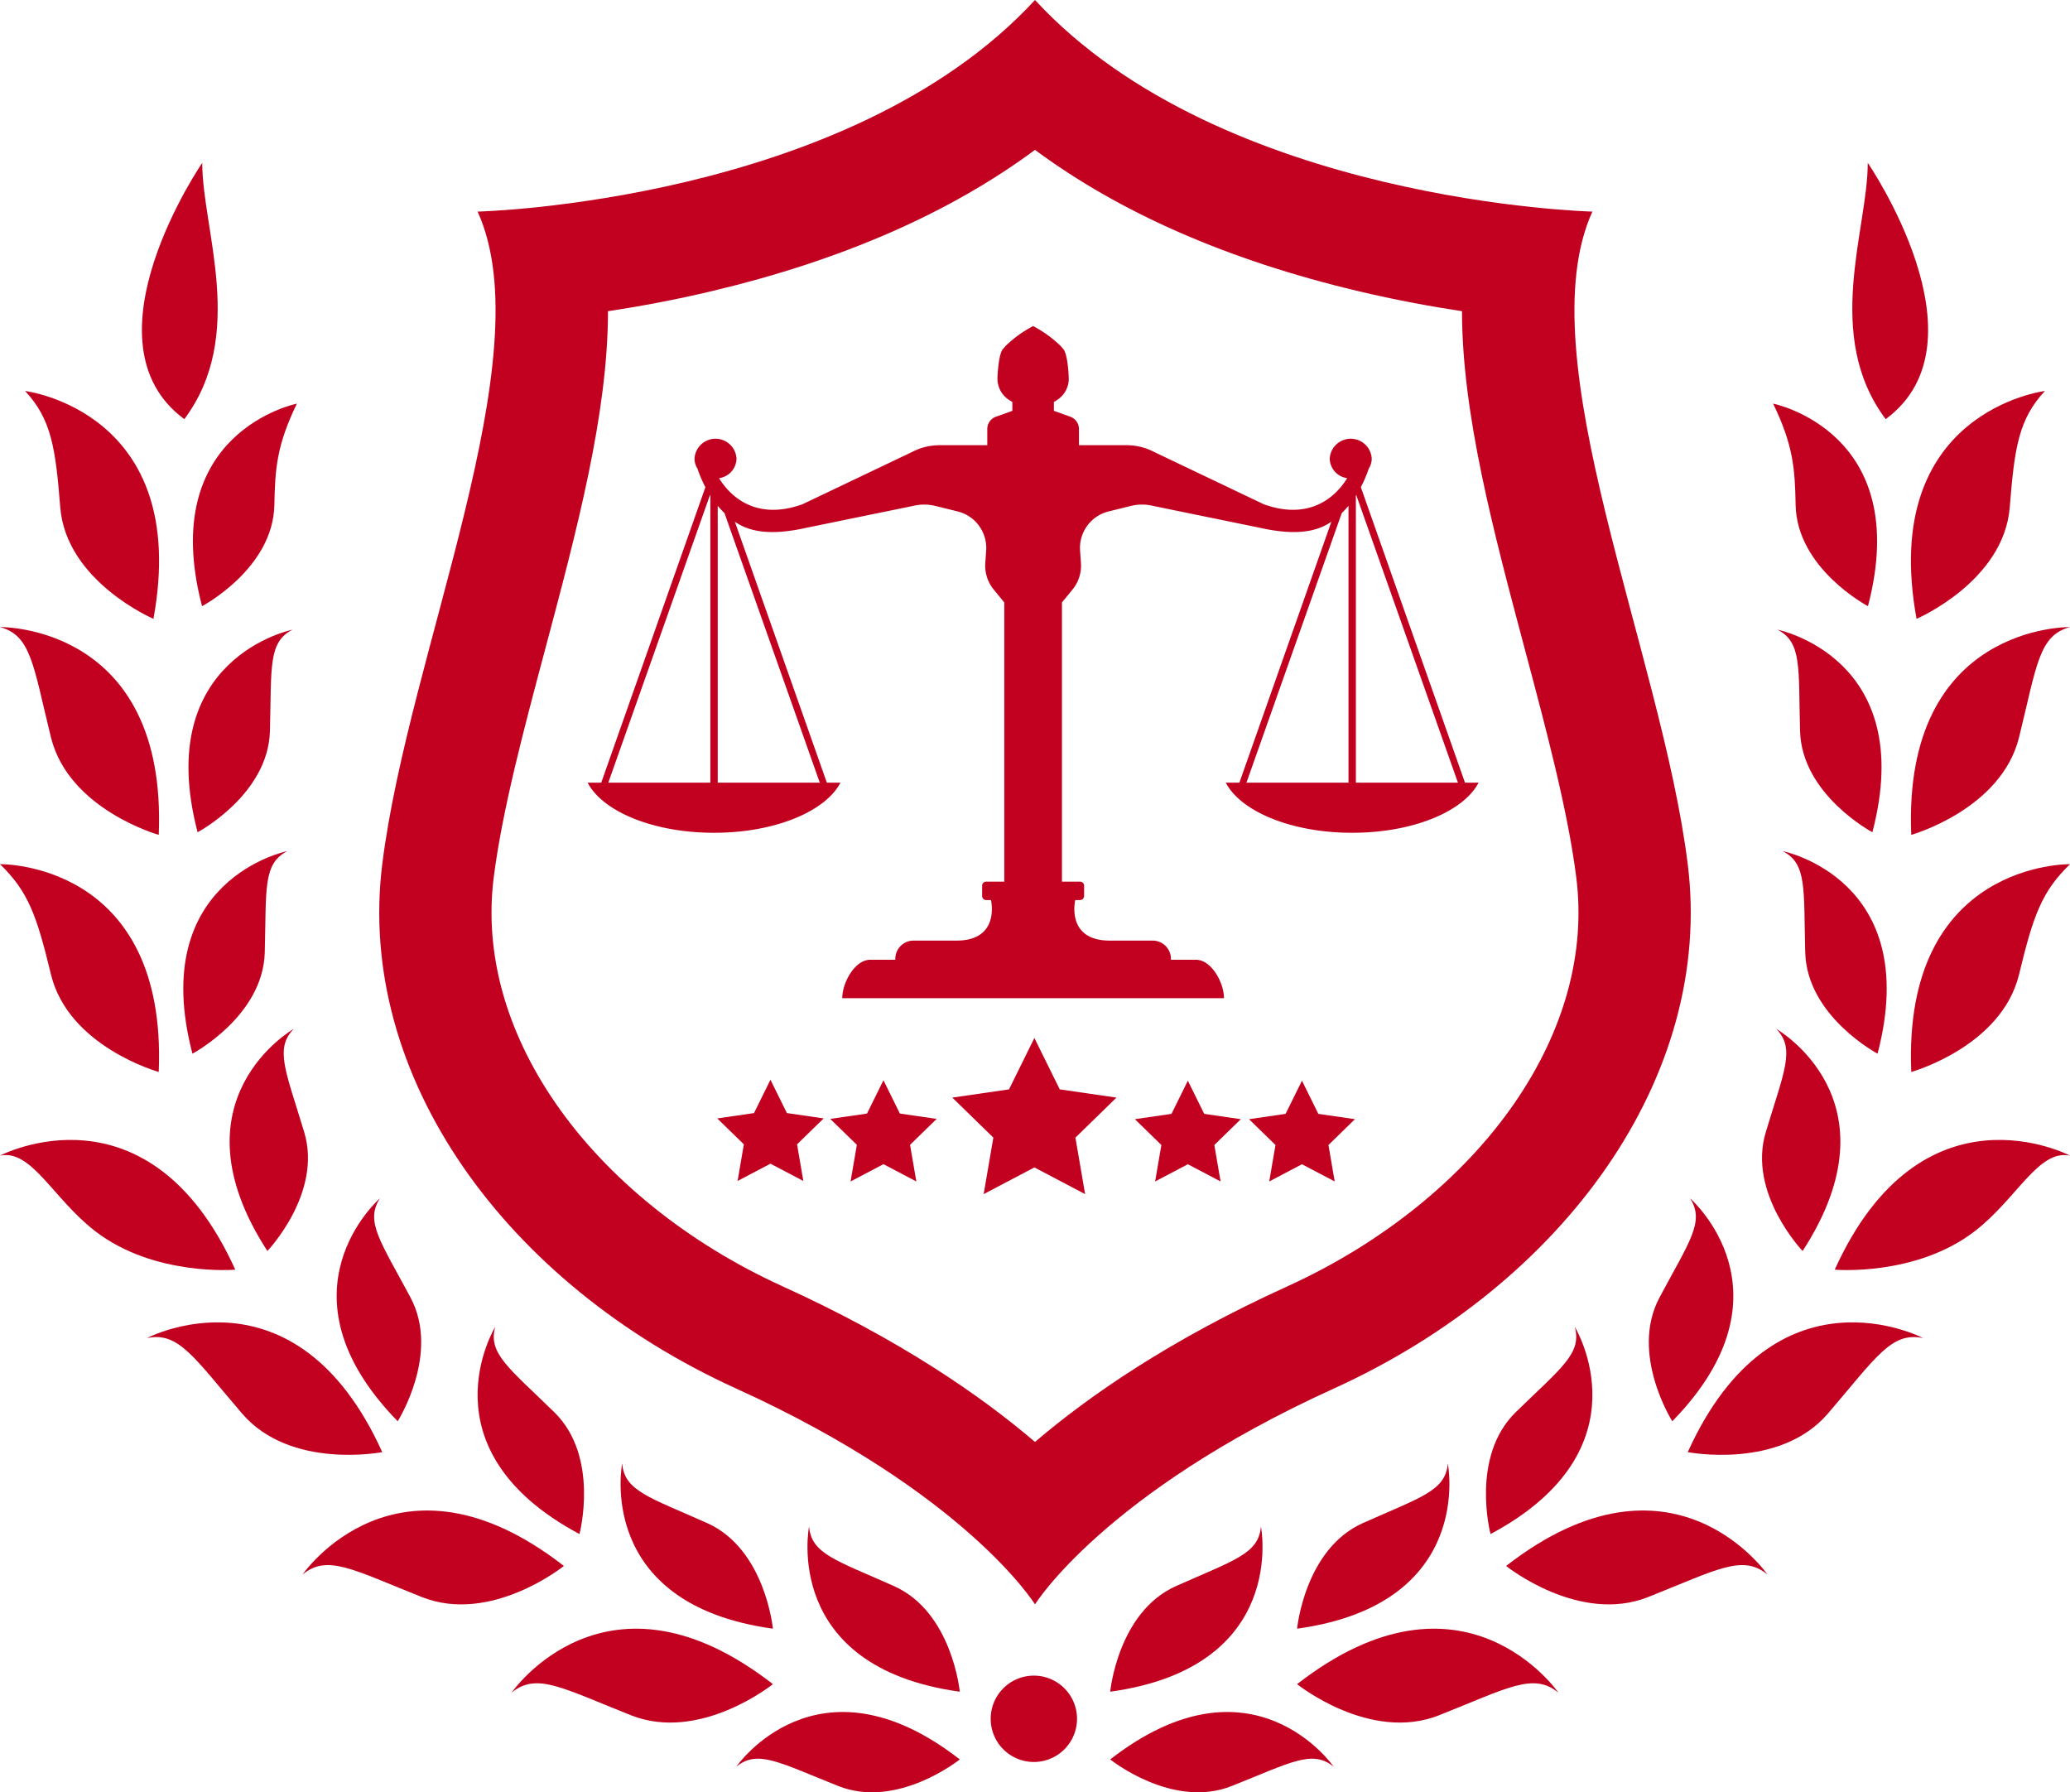 <svg xmlns="http://www.w3.org/2000/svg" width="385.013" height="333.323" viewBox="0 0 385.013 333.323"><defs><style>.cls-1{fill:#c20120;}</style></defs><g id="Calque_2" data-name="Calque 2"><g id="Calque_1-2" data-name="Calque 1"><polygon class="cls-1" points="143.302 200.807 146.36 207.003 153.198 207.997 148.25 212.82 149.418 219.63 143.302 216.414 137.187 219.63 138.355 212.82 133.407 207.997 140.245 207.003 143.302 200.807"/><path class="cls-1" d="M206.495,314.615s1.403-14.802,12.233-19.64,15.369-5.973,15.802-11.087C234.53,283.887,239.738,310.024,206.495,314.615Z"/><path class="cls-1" d="M178.518,314.615s-1.403-14.802-12.233-19.64-15.369-5.973-15.802-11.087C150.483,283.887,145.275,310.024,178.518,314.615Z"/><path class="cls-1" d="M241.256,302.896s1.403-14.802,12.233-19.64,15.369-5.973,15.802-11.087C269.291,272.169,274.499,298.306,241.256,302.896Z"/><path class="cls-1" d="M143.757,302.896s-1.403-14.802-12.233-19.64-15.369-5.973-15.802-11.087C115.722,272.169,110.514,298.306,143.757,302.896Z"/><path class="cls-1" d="M277.233,285.297s-3.805-14.374,4.684-22.659,12.353-10.921,10.991-15.869C292.908,246.769,306.835,269.49,277.233,285.297Z"/><path class="cls-1" d="M107.78,285.297s3.804-14.374-4.683-22.659-12.354-10.921-10.991-15.869C92.106,246.769,78.178,269.49,107.78,285.297Z"/><path class="cls-1" d="M311.043,264.319s-7.969-12.553-2.381-23.015,8.477-14.143,5.683-18.448C314.345,222.856,334.487,240.308,311.043,264.319Z"/><path class="cls-1" d="M73.97,264.319s7.969-12.553,2.381-23.015-8.477-14.143-5.683-18.448C70.668,222.856,50.526,240.308,73.97,264.319Z"/><path class="cls-1" d="M335.28,232.655s-10.278-10.745-6.852-22.1,5.537-15.531,1.952-19.205C330.381,191.35,353.556,204.51,335.28,232.655Z"/><path class="cls-1" d="M49.733,232.655s10.277-10.745,6.851-22.1-5.537-15.531-1.952-19.205C54.633,191.35,31.458,204.51,49.733,232.655Z"/><path class="cls-1" d="M349.221,195.957s-13.135-6.967-13.454-18.825.372-16.484-4.186-18.844C331.581,158.288,357.719,163.493,349.221,195.957Z"/><path class="cls-1" d="M35.792,195.957s13.135-6.967,13.454-18.825-.371-16.484,4.186-18.844C53.432,158.288,27.295,163.493,35.792,195.957Z"/><path class="cls-1" d="M348.259,154.775s-13.135-6.967-13.454-18.825.372-16.484-4.186-18.845C330.619,117.106,356.757,122.311,348.259,154.775Z"/><path class="cls-1" d="M36.754,154.775s13.135-6.967,13.454-18.825-.372-16.484,4.186-18.845C54.394,117.106,28.256,122.311,36.754,154.775Z"/><path class="cls-1" d="M347.435,112.735S334.208,105.77,333.981,93.91c-.129-6.752-.435-11.088-4.186-18.844C329.795,75.066,355.933,80.271,347.435,112.735Z"/><path class="cls-1" d="M37.578,112.735S50.805,105.77,51.032,93.91c.129-6.752.435-11.088,4.186-18.844C55.218,75.066,29.081,80.271,37.578,112.735Z"/><path class="cls-1" d="M206.495,327.209s11.582,9.325,22.604,4.943,15.003-6.84,18.968-3.582C248.068,328.57,232.98,306.601,206.495,327.209Z"/><path class="cls-1" d="M178.518,327.209s-11.582,9.325-22.604,4.943-15.003-6.84-18.968-3.582C136.945,328.57,152.033,306.601,178.518,327.209Z"/><path class="cls-1" d="M241.256,313.208s13.541,10.902,26.429,5.779,17.541-7.998,22.178-4.189C289.863,314.799,272.223,289.113,241.256,313.208Z"/><path class="cls-1" d="M143.757,313.208s-13.541,10.902-26.429,5.779-17.541-7.998-22.178-4.189C95.15,314.799,112.791,289.113,143.757,313.208Z"/><path class="cls-1" d="M280.131,291.229s13.541,10.902,26.429,5.779,17.541-7.998,22.178-4.189C328.738,292.82,311.098,267.134,280.131,291.229Z"/><path class="cls-1" d="M104.882,291.229s-13.541,10.902-26.429,5.779-17.541-7.998-22.178-4.189C56.275,292.82,73.916,267.134,104.882,291.229Z"/><path class="cls-1" d="M313.915,270.059s17.059,3.348,26.082-7.184,11.804-15.242,17.681-14.028C357.677,248.847,330.11,234.322,313.915,270.059Z"/><path class="cls-1" d="M71.099,270.059s-17.059,3.348-26.082-7.184-11.804-15.242-17.681-14.028C27.336,248.847,54.904,234.322,71.099,270.059Z"/><path class="cls-1" d="M341.251,236.13s15.113,1.302,26.082-7.184c7.872-6.09,11.804-15.242,17.681-14.029C385.013,214.917,357.446,200.392,341.251,236.13Z"/><path class="cls-1" d="M43.763,236.13s-15.112,1.302-26.082-7.184C9.808,222.856,5.877,213.703,0,214.917,0,214.917,27.567,200.392,43.763,236.13Z"/><path class="cls-1" d="M355.487,199.358s16.799-4.676,20.055-18.157c2.662-11.024,4.224-15.395,9.472-20.486C385.013,160.714,353.858,160.155,355.487,199.358Z"/><path class="cls-1" d="M29.526,199.358S12.727,194.681,9.472,181.2C6.81,170.177,5.248,165.805,0,160.714,0,160.714,31.155,160.155,29.526,199.358Z"/><path class="cls-1" d="M355.487,155.263s16.74-4.691,20.055-18.157,3.678-18.925,9.472-20.487C385.013,116.619,353.858,116.06,355.487,155.263Z"/><path class="cls-1" d="M29.526,155.263s-16.74-4.691-20.055-18.157S5.794,118.181,0,116.619C0,116.619,31.155,116.06,29.526,155.263Z"/><path class="cls-1" d="M356.473,115.086s16.244-6.943,17.337-20.768c.877-11.099,1.669-16.366,6.533-21.604C380.343,72.715,349.413,76.491,356.473,115.086Z"/><path class="cls-1" d="M28.54,115.086s-16.244-6.943-17.337-20.768C10.326,83.219,9.534,77.952,4.67,72.715,4.67,72.715,35.6,76.491,28.54,115.086Z"/><path class="cls-1" d="M350.73,77.952c-11.648-15.575-3.333-35.258-3.333-47.666C347.397,30.286,370.252,63.576,350.73,77.952Z"/><path class="cls-1" d="M34.283,77.952c11.648-15.575,3.333-35.258,3.333-47.666C37.616,30.286,14.761,63.576,34.283,77.952Z"/><path class="cls-1" d="M192.507,27.872c15.831,11.727,35.942,20.529,60.051,26.256,6.978,1.658,13.554,2.868,19.369,3.749.016,19.073,5.763,40.636,11.727,63.022,3.932,14.757,7.998,30.016,9.541,42.395,1.737,13.942-2.241,28.416-11.504,41.856-9.632,13.977-24.64,26.081-42.259,34.084C217.7,249.106,202.618,259.53,192.507,268.167c-10.111-8.637-25.194-19.061-46.926-28.932-17.619-8.002-32.626-20.107-42.259-34.084-9.263-13.441-13.241-27.915-11.504-41.856,1.543-12.379,5.608-27.638,9.54-42.395,5.965-22.386,11.711-43.949,11.727-63.022,5.815-.881,12.391-2.091,19.369-3.749C156.564,48.401,176.675,39.599,192.507,27.872Zm0,270.505s12.768-20.695,55.561-40.132,70.768-58.042,65.847-97.532S283.918,66.276,296.181,39.352c0,0-68.9-1.649-103.674-39.352C157.732,37.703,88.832,39.352,88.832,39.352c12.263,26.924-12.813,81.871-17.734,121.361s23.053,78.096,65.847,97.532S192.507,298.378,192.507,298.378Z"/><path class="cls-1" d="M200.323,319.656a8.029,8.029,0,1,1-8.029-8.03A8.03,8.03,0,0,1,200.323,319.656Z"/><path class="cls-1" d="M192.156,60.645a21.809,21.809,0,0,0-5.119,3.696l-.504.585c-.609.706-.93,3.25-1.005,5.33a4.708,4.708,0,0,0,2.212,4.162l.552.344v1.645l-3.055,1.095a2.421,2.421,0,0,0-1.605,2.279v3.015H174.766a11.041,11.041,0,0,0-5.128,1.263l-20.382,9.72c-8.53,3.067-13.37-1.34-15.512-4.851A3.759,3.759,0,0,0,136.99,85.29a3.912,3.912,0,0,0-7.812,0,3.521,3.521,0,0,0,.552,1.868,22.889,22.889,0,0,0,1.473,3.444l-19.374,54.954h-2.529c2.79,5.369,12.235,9.32,23.464,9.32h.091c11.229,0,20.675-3.952,23.465-9.32h-2.529l-17.11-48.531c3.088,2.161,7.373,2.444,13.261,1.14l19.765-4.052a8.836,8.836,0,0,1,4.291-.015l4.122,1.017a6.993,6.993,0,0,1,5.302,7.277l-.162,2.327a6.994,6.994,0,0,0,1.562,4.913l1.971,2.41v51.92h-3.366a.754.754,0,0,0-.754.754v1.919a.754.754,0,0,0,.754.754h.891s1.808,7.538-6.416,7.538h-7.984a3.393,3.393,0,0,0-3.392,3.393v.171h-4.66c-2.877,0-5.208,4.268-5.208,7.144h70.997c0-2.877-2.332-7.144-5.208-7.144h-4.66v-.171a3.392,3.392,0,0,0-3.392-3.393H206.41c-8.223,0-6.416-7.538-6.416-7.538h.891a.754.754,0,0,0,.754-.754v-1.919a.754.754,0,0,0-.754-.754h-3.366v-51.92l1.971-2.41a6.993,6.993,0,0,0,1.562-4.913l-.162-2.327a6.993,6.993,0,0,1,5.302-7.277l4.123-1.017a8.835,8.835,0,0,1,4.291.015l19.765,4.052c5.888,1.303,10.173,1.021,13.261-1.14l-17.11,48.531h-2.529c2.79,5.369,12.235,9.32,23.464,9.32h.091c11.229,0,20.675-3.952,23.464-9.32h-2.529L253.11,90.601a22.904,22.904,0,0,0,1.474-3.444,3.522,3.522,0,0,0,.552-1.868,3.912,3.912,0,0,0-7.812,0,3.759,3.759,0,0,0,3.245,3.638c-2.142,3.512-6.982,7.918-15.512,4.851l-20.382-9.72a11.041,11.041,0,0,0-5.128-1.263H200.68V79.78a2.421,2.421,0,0,0-1.605-2.279L196.02,76.406V74.762l.552-.344a4.708,4.708,0,0,0,2.212-4.162c-.075-2.08-.396-4.623-1.005-5.33l-.504-.585A21.812,21.812,0,0,0,192.156,60.645Zm-79.014,84.91,18.911-53.486c.023.037.047.074.071.11v53.376Zm139.046,0V92.179c.024-.037.048-.073.071-.11L271.17,145.555Zm-99.712,0H133.495V94.062a17.298,17.298,0,0,0,1.258,1.366Zm97.083-50.127a17.3,17.3,0,0,0,1.258-1.366v51.493H231.836Z"/><polygon class="cls-1" points="164.319 200.899 167.377 207.095 174.215 208.088 169.267 212.911 170.435 219.721 164.319 216.506 158.204 219.721 159.372 212.911 154.424 208.088 161.261 207.095 164.319 200.899"/><polygon class="cls-1" points="192.392 193.036 197.11 202.594 207.658 204.127 200.025 211.568 201.827 222.074 192.392 217.113 182.957 222.074 184.759 211.568 177.126 204.127 187.675 202.594 192.392 193.036"/><polygon class="cls-1" points="220.937 200.983 223.981 207.151 230.788 208.14 225.862 212.942 227.025 219.721 220.937 216.52 214.849 219.721 216.011 212.942 211.086 208.14 217.893 207.151 220.937 200.983"/><polygon class="cls-1" points="242.162 200.983 245.206 207.151 252.013 208.14 247.088 212.942 248.25 219.721 242.162 216.52 236.074 219.721 237.237 212.942 232.311 208.14 239.118 207.151 242.162 200.983"/></g></g></svg>